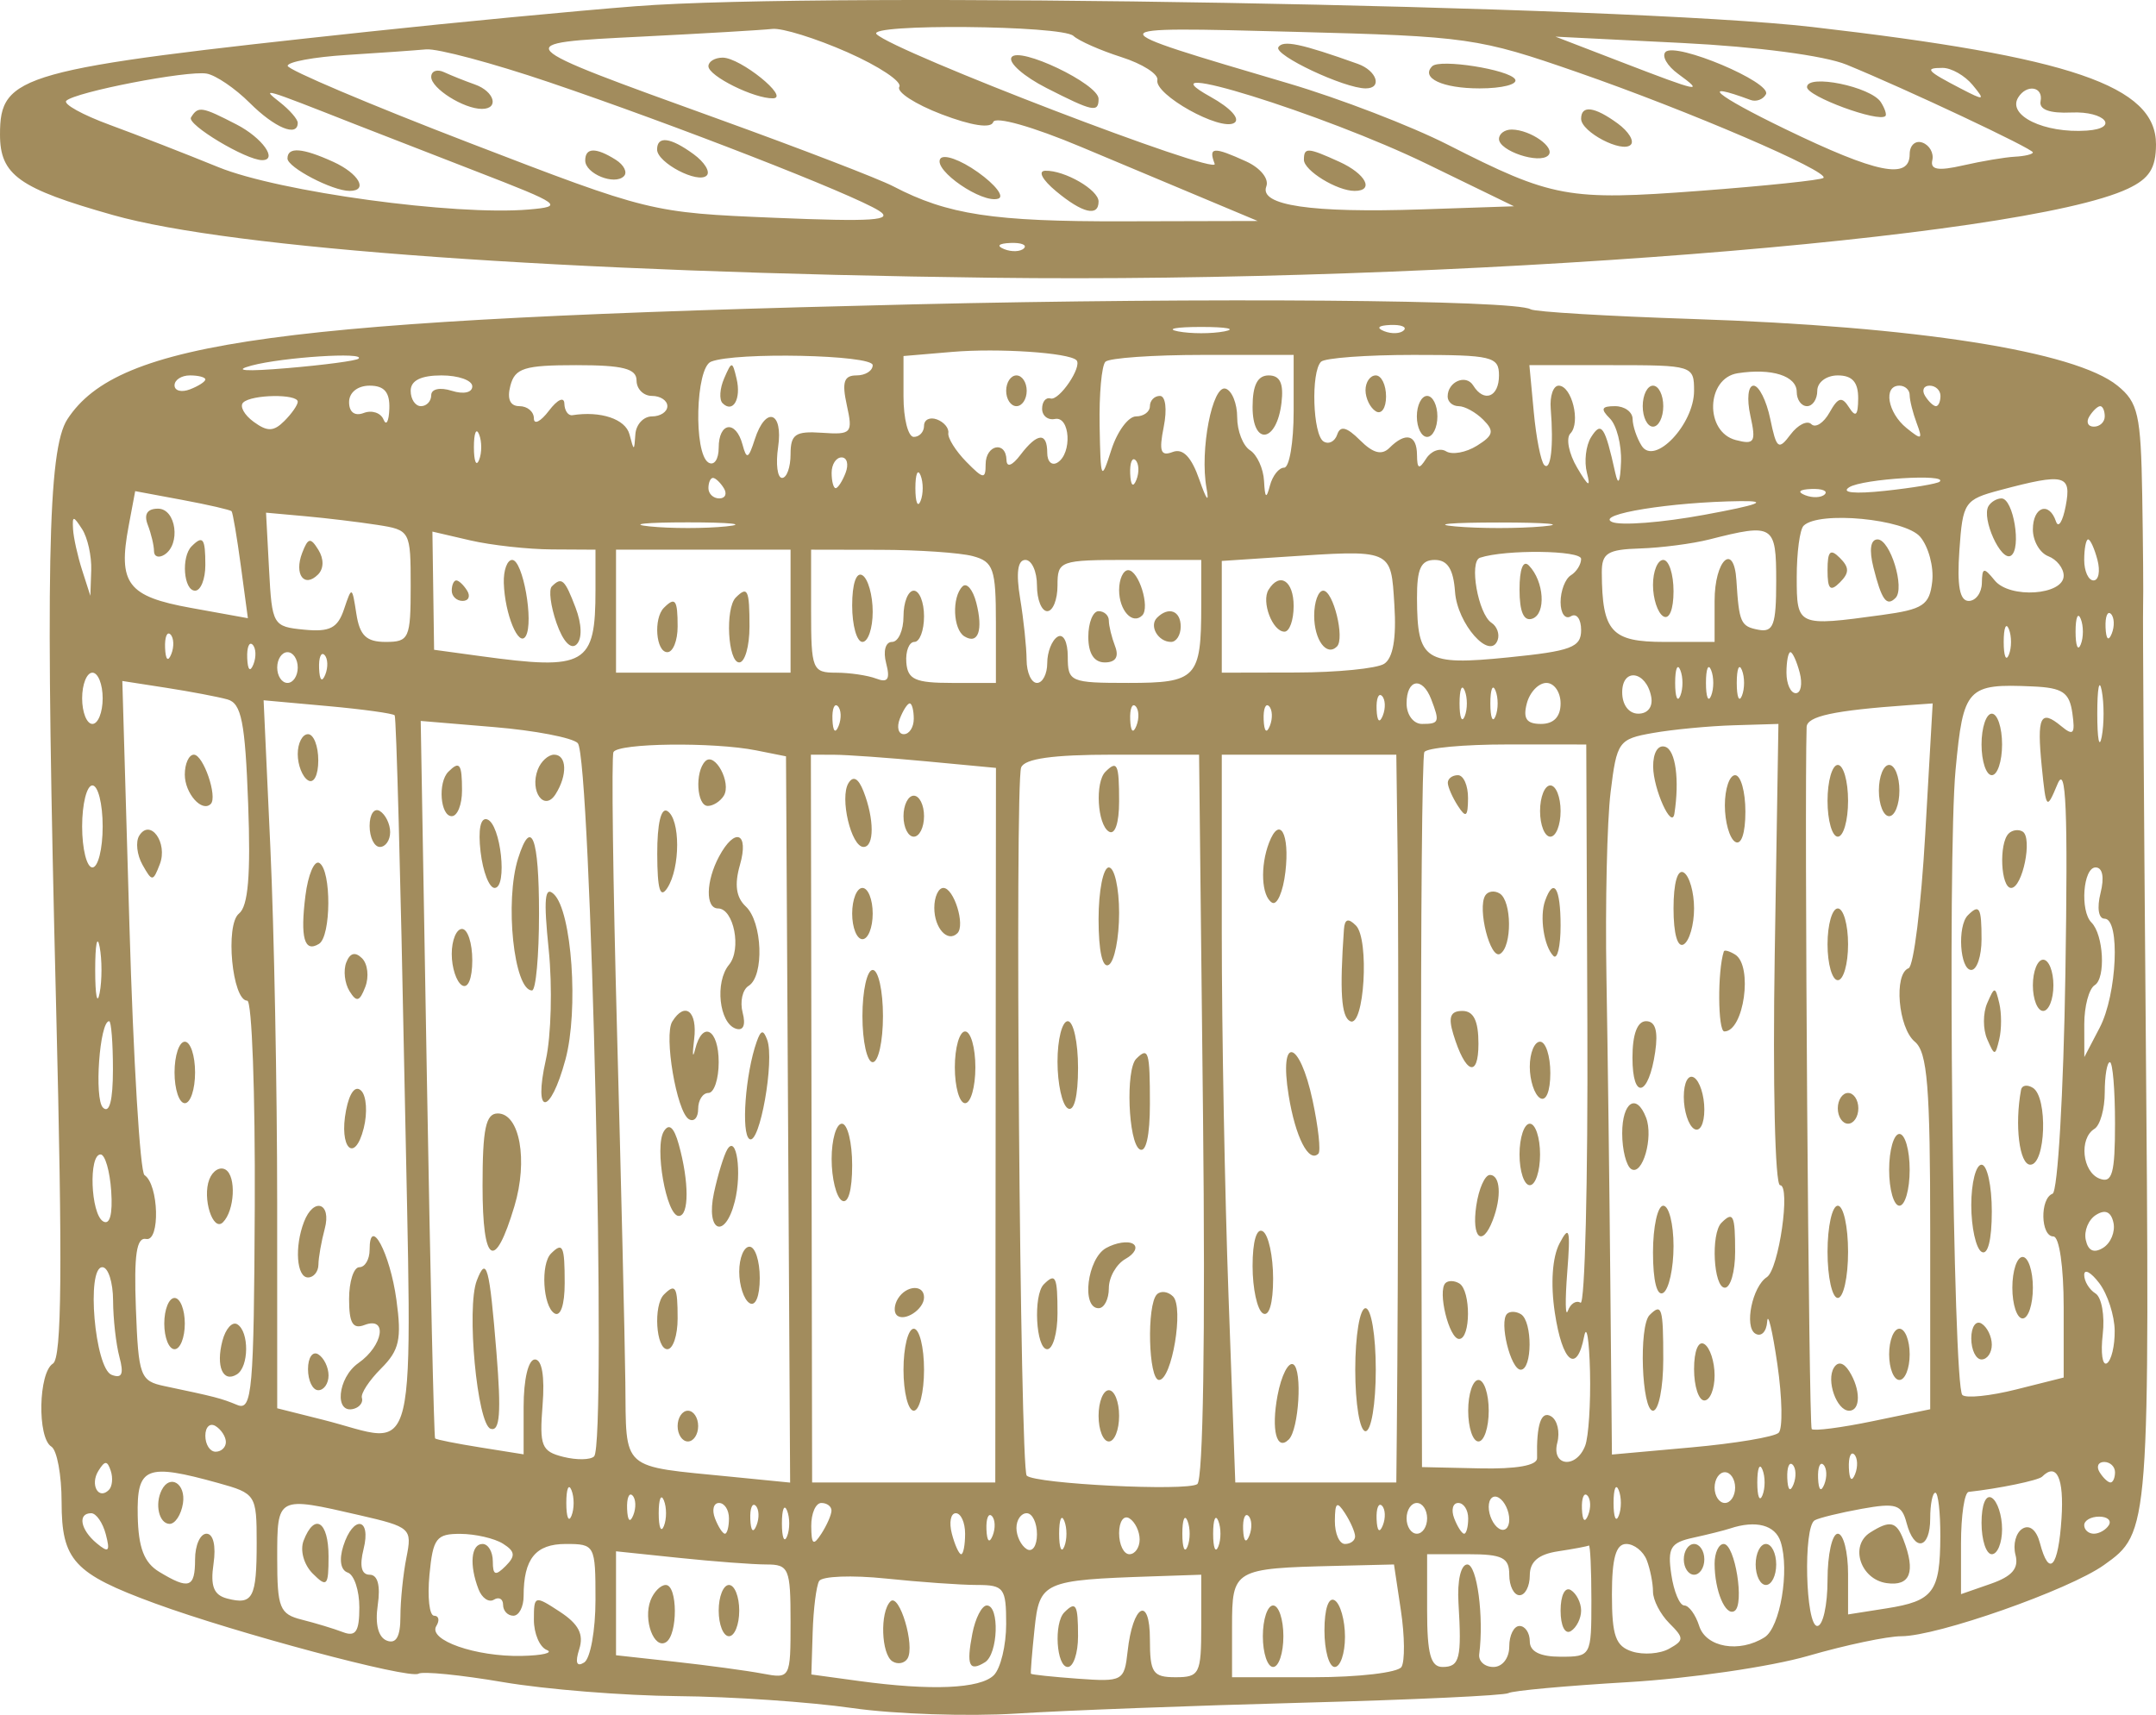 <?xml version="1.0" encoding="UTF-8"?> <svg xmlns="http://www.w3.org/2000/svg" width="269" height="214" viewBox="0 0 269 214" fill="none"> <path fill-rule="evenodd" clip-rule="evenodd" d="M79.29 0.777C71.819 1.361 56.832 2.79 45.984 3.953C2.416 8.621 0 9.296 0 16.787C0 21.84 2.358 23.519 14.108 26.84C28.934 31.031 70.303 33.984 123.617 34.658C180.734 35.381 252.207 29.786 265.477 23.554C268.167 22.29 268.992 20.995 269 18.023C269.019 10.72 258.398 7.092 226.097 3.366C202.66 0.663 103.167 -1.092 79.29 0.777ZM105.74 6.524C109.686 8.268 112.596 10.208 112.207 10.838C111.817 11.467 114.195 13.01 117.49 14.267C121.231 15.693 123.647 16.057 123.921 15.234C124.174 14.477 128.834 15.793 134.878 18.331C140.662 20.759 147.988 23.833 151.158 25.16L156.923 27.577L140.14 27.618C123.924 27.659 118.227 26.791 111.447 23.249C109.686 22.33 99.886 18.556 89.67 14.864C63.255 5.319 63.335 5.406 80.063 4.568C87.813 4.179 95.146 3.747 96.358 3.609C97.571 3.47 101.793 4.782 105.74 6.524ZM133.929 4.48C134.599 5.099 137.294 6.29 139.92 7.128C142.545 7.966 144.562 9.254 144.403 9.989C144.009 11.803 152.262 16.407 153.993 15.339C154.791 14.847 153.537 13.469 151.025 12.076C141.745 6.931 165.163 14.199 178.031 20.458L188.893 25.741L177.39 26.129C163.581 26.594 157.084 25.635 157.995 23.264C158.359 22.317 157.261 20.955 155.48 20.144C151.386 18.281 150.741 18.331 151.554 20.448C152.165 22.038 111.571 6.465 109.367 4.263C108.037 2.935 132.491 3.151 133.929 4.48ZM196.841 9.022C210.718 13.846 228.305 21.404 227.507 22.201C227.237 22.47 220.304 23.197 212.102 23.815C195.618 25.057 193.718 24.709 180.621 18.048C176.042 15.719 167.107 12.28 160.766 10.408C136.47 3.233 136.46 3.321 161.487 3.971C183.15 4.533 184.463 4.721 196.841 9.022ZM159.499 5.891C158.894 6.867 167.723 11.031 170.399 11.031C172.507 11.031 171.795 8.822 169.412 7.97C162.325 5.439 160.071 4.966 159.499 5.891ZM230.391 8.069C237.878 11.138 253.638 18.56 253.638 19.018C253.638 19.248 252.63 19.49 251.396 19.555C250.163 19.62 247.255 20.109 244.934 20.64C241.818 21.354 240.813 21.185 241.091 19.997C241.298 19.111 240.749 18.122 239.867 17.8C238.987 17.478 238.266 18.125 238.266 19.239C238.266 22.472 234.172 21.642 222.699 16.086C214.035 11.89 211.822 10.027 218.411 12.474C219.115 12.736 219.98 12.417 220.332 11.765C221.126 10.296 209.076 5.214 207.807 6.483C207.301 6.989 208.004 8.219 209.371 9.217C212.691 11.642 212.109 11.522 202.398 7.782L194.072 4.573L209.895 5.364C219.227 5.83 227.635 6.94 230.391 8.069ZM68.534 10.268C84.185 15.574 106.344 24.209 109.652 26.29C111.593 27.51 108.945 27.691 96.627 27.177C81.226 26.533 81.081 26.497 58.542 17.821C46.098 13.031 35.907 8.709 35.892 8.217C35.88 7.724 39.182 7.113 43.234 6.859C47.286 6.606 51.752 6.291 53.161 6.161C54.571 6.032 61.488 7.88 68.534 10.268ZM126.203 7.154C125.788 7.825 127.75 9.548 130.566 10.982C136.378 13.943 137.067 14.087 137.067 12.335C137.067 10.469 127.095 5.713 126.203 7.154ZM88.389 8.266C88.389 9.488 94.124 12.332 96.456 12.268C98.587 12.209 92.373 7.193 90.168 7.193C89.19 7.193 88.389 7.677 88.389 8.266ZM178.696 8.264C177.219 9.739 179.983 11.031 184.615 11.031C187.434 11.031 189.423 10.519 189.035 9.892C188.283 8.677 179.644 7.316 178.696 8.264ZM31.163 12.845C34.281 15.958 37.149 17.149 37.149 15.329C37.149 14.879 36.14 13.718 34.907 12.75C32.535 10.887 32.706 10.937 44.194 15.463C46.308 16.296 53.13 18.949 59.354 21.359C70.071 25.508 70.422 25.763 65.969 26.145C56.754 26.936 34.786 23.936 27.241 20.857C23.178 19.2 17.082 16.825 13.693 15.581C10.303 14.336 7.864 12.985 8.271 12.579C9.368 11.482 23.366 8.769 25.778 9.184C26.92 9.381 29.344 11.028 31.163 12.845ZM53.802 9.599C53.802 11.031 57.855 13.589 60.123 13.589C62.321 13.589 61.692 11.4 59.246 10.54C58.014 10.105 56.285 9.415 55.403 9.005C54.523 8.595 53.802 8.863 53.802 9.599ZM246.116 10.601C247.724 12.548 247.601 12.588 244.671 11.067C240.377 8.838 240.053 8.472 242.38 8.472C243.467 8.472 245.149 9.431 246.116 10.601ZM225.456 10.87C225.456 12.025 234.396 15.321 235.242 14.477C235.42 14.299 235.164 13.524 234.674 12.754C233.441 10.815 225.456 9.182 225.456 10.87ZM254.599 12.63C254.39 13.675 255.72 14.163 258.442 14.041C262.656 13.849 264.502 16.02 260.363 16.298C255.06 16.658 250.415 14.413 251.806 12.165C252.865 10.455 254.964 10.804 254.599 12.63ZM23.829 14.657C23.284 15.539 30.695 19.985 32.709 19.985C34.719 19.985 32.715 17.187 29.527 15.541C25.155 13.283 24.721 13.216 23.829 14.657ZM197.274 14.823C197.274 16.466 202.387 19.143 203.467 18.065C203.934 17.599 203.198 16.401 201.831 15.403C198.938 13.291 197.274 13.079 197.274 14.823ZM187.026 17.341C187.026 18.832 192.05 20.511 193.17 19.393C194.131 18.433 190.978 16.196 188.627 16.167C187.747 16.156 187.026 16.685 187.026 17.341ZM81.984 18.661C81.984 20.303 87.097 22.981 88.176 21.902C88.644 21.437 87.907 20.238 86.541 19.241C83.648 17.129 81.984 16.916 81.984 18.661ZM35.868 19.779C35.868 20.894 41.477 23.823 43.614 23.823C46.003 23.823 44.782 21.652 41.572 20.191C37.714 18.435 35.868 18.302 35.868 19.779ZM73.017 20.025C73.017 21.674 76.667 23.162 77.839 21.992C78.317 21.515 77.859 20.59 76.823 19.935C74.343 18.369 73.017 18.4 73.017 20.025ZM117.313 19.823C116.434 21.242 122.571 25.45 124.558 24.788C125.342 24.527 124.194 23.041 122.008 21.487C119.821 19.931 117.709 19.183 117.313 19.823ZM162.687 19.94C162.687 21.286 166.817 23.823 169.008 23.823C171.522 23.823 170.408 21.69 167.11 20.191C163.148 18.387 162.687 18.362 162.687 19.94ZM131.765 23.865C135.053 26.601 137.067 27.088 137.067 25.146C137.067 23.691 132.839 21.246 130.426 21.306C129.462 21.331 130.036 22.426 131.765 23.865ZM127.753 30.991C127.328 31.416 126.222 31.462 125.299 31.092C124.276 30.684 124.58 30.381 126.072 30.319C127.422 30.264 128.178 30.566 127.753 30.991ZM114.009 37.98C34.447 39.868 14.79 42.535 8.411 52.311C5.941 56.095 5.651 71.211 7.002 125.638C7.812 158.264 7.712 169.482 6.605 170.165C4.79 171.284 4.633 179.427 6.405 180.521C7.11 180.956 7.686 184.067 7.686 187.434C7.686 194.717 9.208 196.373 19.317 200.084C29.382 203.779 51.058 209.565 52.205 208.863C52.731 208.54 57.485 209.013 62.769 209.915C68.053 210.817 77.853 211.603 84.546 211.661C91.239 211.719 101.039 212.389 106.323 213.149C111.607 213.909 120.83 214.218 126.819 213.836C132.808 213.453 148.873 212.845 162.519 212.483C176.166 212.121 187.726 211.581 188.206 211.284C188.688 210.986 195.392 210.372 203.105 209.918C210.818 209.465 220.939 207.989 225.595 206.639C230.25 205.29 235.481 204.186 237.22 204.186C241.703 204.186 258.127 198.417 262.505 195.303C268.23 191.232 268.239 191.109 267.702 126.156C267.483 99.773 267.342 77.036 267.39 75.629C267.436 74.222 267.387 67.986 267.281 61.772C267.109 51.71 266.772 50.217 264.192 48.124C258.895 43.828 239.127 40.727 211.169 39.806C200.573 39.456 191.484 38.913 190.972 38.597C189.066 37.42 150.597 37.112 114.009 37.98ZM152.759 41.355C151.175 41.659 148.579 41.659 146.995 41.355C145.41 41.049 146.707 40.8 149.877 40.8C153.048 40.8 154.344 41.049 152.759 41.355ZM175.15 41.224C174.725 41.649 173.619 41.695 172.696 41.325C171.673 40.917 171.977 40.614 173.469 40.553C174.82 40.498 175.575 40.8 175.15 41.224ZM134.303 44.947C135.085 45.715 132.153 50.054 131.072 49.726C130.494 49.549 130.022 50.126 130.022 51.005C130.022 51.885 130.743 52.461 131.623 52.284C133.52 51.905 133.795 56.577 131.943 57.721C131.239 58.156 130.662 57.613 130.662 56.517C130.662 53.9 129.427 53.99 127.321 56.761C126.282 58.129 125.603 58.377 125.579 57.401C125.516 54.963 122.976 55.493 122.976 57.944C122.976 59.835 122.693 59.798 120.563 57.625C119.236 56.27 118.227 54.658 118.321 54.043C118.416 53.428 117.773 52.66 116.891 52.338C116.011 52.015 115.29 52.375 115.29 53.137C115.29 53.9 114.714 54.523 114.009 54.523C113.305 54.523 112.728 52.252 112.728 49.476V44.43L118.813 43.913C124.57 43.426 133.35 44.012 134.303 44.947ZM44.729 44.759C44.435 45.018 40.448 45.548 35.868 45.937C30.621 46.382 28.963 46.264 31.384 45.618C35.298 44.573 45.7 43.904 44.729 44.759ZM108.885 45.568C108.885 46.272 107.974 46.848 106.862 46.848C105.294 46.848 105.023 47.685 105.656 50.562C106.427 54.069 106.253 54.263 102.554 54.007C99.239 53.778 98.637 54.19 98.637 56.688C98.637 58.312 98.16 59.639 97.578 59.639C96.995 59.639 96.773 57.912 97.083 55.802C97.739 51.337 95.528 50.61 94.168 54.842C93.384 57.281 93.149 57.378 92.643 55.482C91.814 52.383 89.67 52.668 89.67 55.877C89.67 57.325 89.094 58.156 88.389 57.721C86.52 56.567 86.79 45.91 88.709 45.136C91.761 43.907 108.885 44.274 108.885 45.568ZM161.406 51.325C161.406 55.194 160.872 58.36 160.219 58.36C159.567 58.36 158.769 59.368 158.446 60.599C157.996 62.321 157.826 62.187 157.712 60.023C157.63 58.475 156.843 56.748 155.962 56.186C155.082 55.623 154.361 53.772 154.361 52.071C154.361 50.37 153.718 48.765 152.931 48.504C151.266 47.949 149.672 56.21 150.536 60.919C150.889 62.842 150.538 62.437 149.657 59.9C148.654 57.013 147.597 55.91 146.307 56.406C144.813 56.977 144.584 56.328 145.196 53.267C145.634 51.084 145.427 49.406 144.721 49.406C144.034 49.406 143.472 49.982 143.472 50.685C143.472 51.389 142.691 51.964 141.736 51.964C140.781 51.964 139.399 53.834 138.665 56.122C137.387 60.099 137.323 59.968 137.198 53.137C137.126 49.209 137.451 45.611 137.922 45.142C138.39 44.673 143.867 44.289 150.091 44.289H161.406V51.325ZM187.026 46.848C187.026 49.557 185.161 50.287 183.811 48.106C182.906 46.644 180.621 47.63 180.621 49.481C180.621 50.144 181.239 50.685 181.993 50.685C182.749 50.685 184.13 51.447 185.062 52.379C186.471 53.786 186.338 54.337 184.278 55.62C182.914 56.472 181.181 56.787 180.426 56.321C179.671 55.855 178.551 56.267 177.936 57.237C177.051 58.631 176.813 58.532 176.797 56.761C176.776 54.227 175.381 53.871 173.366 55.884C172.401 56.847 171.324 56.568 169.689 54.936C168.033 53.282 167.226 53.08 166.844 54.222C166.551 55.099 165.785 55.492 165.14 55.094C163.793 54.264 163.543 46.419 164.823 45.142C165.291 44.673 170.479 44.289 176.352 44.289C186.172 44.289 187.026 44.494 187.026 46.848ZM79.422 47.487C79.422 48.542 80.287 49.406 81.344 49.406C82.4 49.406 83.265 49.982 83.265 50.685C83.265 51.389 82.4 51.964 81.344 51.964C80.287 51.964 79.356 52.972 79.273 54.203C79.133 56.335 79.097 56.335 78.54 54.203C78.039 52.293 74.949 51.256 71.416 51.813C70.887 51.897 70.437 51.244 70.414 50.365C70.391 49.465 69.552 49.851 68.493 51.249C67.459 52.615 66.612 53.047 66.612 52.209C66.612 51.371 65.801 50.685 64.811 50.685C63.64 50.685 63.243 49.79 63.679 48.127C64.254 45.934 65.426 45.568 71.886 45.568C77.731 45.568 79.422 45.999 79.422 47.487ZM90.35 47.222C89.802 48.484 89.714 49.875 90.152 50.314C91.453 51.612 92.502 49.788 91.903 47.267C91.373 45.032 91.303 45.031 90.35 47.222ZM211.365 48.766C211.365 52.965 206.427 58.153 204.828 55.633C204.218 54.671 203.71 53.164 203.698 52.284C203.688 51.405 202.699 50.685 201.501 50.685C199.808 50.685 199.666 51.027 200.861 52.22C201.706 53.064 202.332 55.511 202.25 57.657C202.152 60.214 201.905 60.677 201.533 59C200.241 53.164 199.799 52.514 198.515 54.558C197.865 55.595 197.632 57.593 197.998 59C198.492 60.907 198.181 60.743 196.776 58.36C195.738 56.601 195.359 54.682 195.933 54.095C197.247 52.752 196.114 48.127 194.471 48.127C193.799 48.127 193.353 49.423 193.481 51.005C193.858 55.647 193.49 58.845 192.673 58.029C192.255 57.612 191.667 54.638 191.366 51.419L190.819 45.568H201.092C211.196 45.568 211.365 45.621 211.365 48.766ZM224.175 48.916C224.175 49.888 224.752 50.685 225.456 50.685C226.161 50.685 226.737 49.822 226.737 48.766C226.737 47.701 227.876 46.848 229.299 46.848C231.108 46.848 231.855 47.694 231.842 49.726C231.827 51.849 231.531 52.145 230.711 50.851C229.813 49.437 229.341 49.558 228.264 51.481C227.53 52.791 226.51 53.444 225.999 52.933C225.488 52.422 224.319 53.003 223.401 54.223C221.898 56.224 221.65 56.035 220.873 52.284C220.4 49.997 219.461 48.127 218.79 48.127C218.105 48.127 217.928 49.772 218.389 51.866C219.118 55.181 218.913 55.526 216.569 54.914C212.665 53.895 212.859 47.192 216.809 46.576C221.056 45.914 224.175 46.905 224.175 48.916ZM25.62 47.35C25.62 47.627 24.755 48.184 23.698 48.59C22.642 48.994 21.777 48.768 21.777 48.087C21.777 47.405 22.642 46.848 23.698 46.848C24.755 46.848 25.62 47.074 25.62 47.35ZM58.926 48.212C58.926 48.997 57.833 49.232 56.364 48.766C54.895 48.301 53.802 48.536 53.802 49.32C53.802 50.071 53.226 50.685 52.521 50.685C51.816 50.685 51.24 49.822 51.24 48.766C51.24 47.487 52.521 46.848 55.083 46.848C57.197 46.848 58.926 47.462 58.926 48.212ZM125.538 48.766C125.538 49.822 126.115 50.685 126.819 50.685C127.524 50.685 128.1 49.822 128.1 48.766C128.1 47.711 127.524 46.848 126.819 46.848C126.115 46.848 125.538 47.711 125.538 48.766ZM156.282 50.791C156.282 55.685 159.3 55.247 159.889 50.267C160.178 47.844 159.711 46.848 158.288 46.848C156.901 46.848 156.282 48.064 156.282 50.791ZM170.373 48.691C170.373 49.705 170.95 50.89 171.654 51.325C172.359 51.76 172.935 50.929 172.935 49.481C172.935 48.033 172.359 46.848 171.654 46.848C170.95 46.848 170.373 47.676 170.373 48.691ZM48.577 51.005C48.522 52.587 48.196 53.196 47.853 52.356C47.511 51.517 46.404 51.146 45.392 51.533C44.265 51.966 43.554 51.442 43.554 50.182C43.554 48.98 44.617 48.127 46.116 48.127C47.949 48.127 48.65 48.945 48.577 51.005ZM204.96 50.685C204.96 52.092 205.537 53.243 206.241 53.243C206.946 53.243 207.522 52.092 207.522 50.685C207.522 49.278 206.946 48.127 206.241 48.127C205.537 48.127 204.96 49.278 204.96 50.685ZM238.266 49.301C238.266 49.947 238.662 51.531 239.146 52.819C239.921 54.882 239.768 54.952 237.865 53.407C235.503 51.487 234.942 48.127 236.985 48.127C237.69 48.127 238.266 48.655 238.266 49.301ZM242.109 49.406C242.109 50.109 241.856 50.685 241.544 50.685C241.233 50.685 240.623 50.109 240.188 49.406C239.752 48.702 240.007 48.127 240.753 48.127C241.498 48.127 242.109 48.702 242.109 49.406ZM37.149 50.136C37.149 50.539 36.396 51.62 35.475 52.539C34.145 53.868 33.361 53.889 31.652 52.641C30.47 51.778 29.878 50.697 30.337 50.239C31.364 49.214 37.149 49.127 37.149 50.136ZM176.778 51.964C176.778 53.371 177.355 54.523 178.059 54.523C178.764 54.523 179.34 53.371 179.34 51.964C179.34 50.557 178.764 49.406 178.059 49.406C177.355 49.406 176.778 50.557 176.778 51.964ZM262.605 51.964C262.605 52.668 261.994 53.243 261.249 53.243C260.503 53.243 260.248 52.668 260.684 51.964C261.119 51.261 261.729 50.685 262.04 50.685C262.352 50.685 262.605 51.261 262.605 51.964ZM59.774 57.401C59.419 58.281 59.128 57.561 59.128 55.802C59.128 54.043 59.419 53.324 59.774 54.203C60.13 55.083 60.13 56.522 59.774 57.401ZM105.506 59C105.1 60.055 104.541 60.919 104.265 60.919C103.988 60.919 103.761 60.055 103.761 59C103.761 57.944 104.32 57.081 105.002 57.081C105.684 57.081 105.911 57.944 105.506 59ZM141.785 59.88C141.376 60.899 141.073 60.596 141.011 59.106C140.956 57.758 141.259 57.003 141.684 57.428C142.109 57.852 142.155 58.956 141.785 59.88ZM114.857 62.517C114.502 63.398 114.211 62.677 114.211 60.919C114.211 59.16 114.502 58.441 114.857 59.319C115.213 60.2 115.213 61.639 114.857 62.517ZM90.311 60.919C90.746 61.622 90.491 62.198 89.746 62.198C89 62.198 88.389 61.622 88.389 60.919C88.389 60.215 88.643 59.639 88.954 59.639C89.265 59.639 89.875 60.215 90.311 60.919ZM242.003 60.109C241.71 60.367 238.653 60.88 235.211 61.25C231.386 61.662 229.643 61.486 230.728 60.801C232.389 59.749 243.162 59.089 242.003 60.109ZM257.732 63.157C257.361 65.092 256.816 65.956 256.522 65.076C255.667 62.524 253.638 63.227 253.638 66.075C253.638 67.505 254.503 69.005 255.56 69.41C256.617 69.815 257.481 70.91 257.481 71.844C257.481 74.277 250.751 74.737 248.875 72.431C247.51 70.753 247.31 70.794 247.274 72.751C247.251 73.983 246.513 74.989 245.632 74.991C244.509 74.991 244.161 73.112 244.468 68.693C244.888 62.648 245.091 62.347 249.592 61.15C257.618 59.015 258.486 59.229 257.732 63.157ZM28.893 63.798C29.047 63.973 29.568 67.048 30.051 70.631L30.928 77.146L23.81 75.857C15.911 74.428 14.7 72.831 16.052 65.637L16.868 61.289L22.74 62.384C25.97 62.987 28.738 63.623 28.893 63.798ZM227.671 61.691C227.246 62.116 226.14 62.162 225.217 61.792C224.194 61.384 224.498 61.081 225.99 61.02C227.341 60.965 228.096 61.266 227.671 61.691ZM212.646 64.244C207.362 65.218 202.174 65.618 201.117 65.132C199.033 64.174 208.485 62.643 217.13 62.537C220.766 62.493 219.465 62.988 212.646 64.244ZM248.099 63.157C247.201 64.68 249.653 70.111 250.893 69.346C252.248 68.509 251.213 62.198 249.721 62.198C249.141 62.198 248.41 62.629 248.099 63.157ZM18.437 65.501C18.865 66.613 19.215 68.086 19.215 68.774C19.215 69.461 19.791 69.668 20.496 69.233C22.584 67.945 21.981 63.477 19.718 63.477C18.367 63.477 17.928 64.173 18.437 65.501ZM47.077 65.502C51.185 66.143 51.24 66.242 51.24 73.128C51.24 79.667 51.044 80.106 48.122 80.106C45.707 80.106 44.882 79.313 44.461 76.588C43.927 73.141 43.896 73.129 42.926 76.018C42.132 78.387 41.155 78.888 37.942 78.576C34.048 78.198 33.938 78.008 33.57 71.083L33.193 63.977L38.053 64.416C40.727 64.656 44.786 65.146 47.077 65.502ZM11.382 71.152L11.274 74.35L10.248 71.152C9.684 69.393 9.173 67.091 9.114 66.035C9.018 64.33 9.144 64.33 10.248 66.035C10.931 67.091 11.441 69.393 11.382 71.152ZM90.631 65.687C87.989 65.963 83.666 65.963 81.023 65.687C78.382 65.412 80.543 65.186 85.827 65.186C91.111 65.186 93.273 65.412 90.631 65.687ZM192.47 65.692C189.475 65.962 184.577 65.962 181.582 65.692C178.587 65.424 181.037 65.202 187.026 65.202C193.015 65.202 195.465 65.424 192.47 65.692ZM239.583 66.995C240.619 68.226 241.293 70.743 241.079 72.586C240.739 75.519 239.953 76.041 234.815 76.743C224.232 78.192 224.175 78.168 224.175 72.005C224.175 68.956 224.559 66.077 225.03 65.609C226.914 63.726 237.695 64.754 239.583 66.995ZM68.854 68.563L74.298 68.594V73.605C74.298 83.006 73.123 83.683 59.925 81.875L54.161 81.087L54.056 73.713L53.951 66.338L58.68 67.436C61.282 68.038 65.86 68.546 68.854 68.563ZM221.613 72.524C221.613 78.017 221.269 78.948 219.371 78.584C217.182 78.162 216.98 77.704 216.649 72.431C216.347 67.6 213.927 69.873 213.927 74.989V80.106H207.672C201.038 80.106 199.899 78.847 199.854 71.472C199.839 69.022 200.551 68.57 204.64 68.443C207.283 68.359 211.173 67.852 213.287 67.314C221.298 65.279 221.613 65.475 221.613 72.524ZM23.912 68.168C22.583 69.494 22.908 73.71 24.339 73.71C25.044 73.71 25.62 72.271 25.62 70.512C25.62 67.163 25.324 66.757 23.912 68.168ZM37.7 69.004C36.675 71.674 37.956 73.416 39.679 71.695C40.407 70.969 40.426 69.749 39.726 68.619C38.744 67.03 38.436 67.089 37.7 69.004ZM233.748 70.829C234.767 74.881 235.385 75.734 236.498 74.622C237.712 73.411 235.844 67.314 234.261 67.314C233.378 67.314 233.19 68.606 233.748 70.829ZM261.696 69.873C262.063 71.28 261.843 72.431 261.204 72.431C260.566 72.431 260.043 71.28 260.043 69.873C260.043 68.466 260.265 67.314 260.534 67.314C260.804 67.314 261.327 68.466 261.696 69.873ZM98.637 76.269V83.944H87.749H76.86V76.269V68.594H87.749H98.637V76.269ZM121.375 69.399C123.95 70.089 124.257 70.974 124.257 77.697V85.223H118.765C114.191 85.223 113.241 84.796 113.08 82.664C112.974 81.257 113.428 80.106 114.089 80.106C114.75 80.106 115.29 78.667 115.29 76.908C115.29 75.149 114.714 73.71 114.009 73.71C113.305 73.71 112.728 75.149 112.728 76.908C112.728 78.667 112.085 80.106 111.297 80.106C110.48 80.106 110.166 81.245 110.563 82.766C111.087 84.762 110.778 85.241 109.327 84.684C108.264 84.278 106 83.944 104.297 83.944C101.364 83.944 101.199 83.533 101.199 76.269V68.594L109.846 68.611C114.602 68.62 119.79 68.976 121.375 69.399ZM173.974 75.505C174.238 79.657 173.805 82.137 172.693 82.841C171.769 83.425 166.835 83.913 161.726 83.924L152.439 83.944V76.972V70.001L159.805 69.513C173.861 68.583 173.526 68.44 173.974 75.505ZM197.274 69.746C197.274 70.436 196.698 71.356 195.993 71.791C195.289 72.226 194.712 73.733 194.712 75.14C194.712 76.547 195.289 77.343 195.993 76.908C196.698 76.473 197.274 77.245 197.274 78.621C197.274 80.788 196.042 81.25 188.152 82.04C177.776 83.081 176.829 82.466 176.797 74.67C176.782 70.946 177.279 69.873 179.02 69.875C180.615 69.876 181.342 71.028 181.542 73.862C181.824 77.862 185.927 82.494 186.862 79.868C187.124 79.133 186.778 78.166 186.092 77.719C184.423 76.633 183.264 70.058 184.66 69.598C187.831 68.551 197.274 68.663 197.274 69.746ZM228.018 71.152C228.018 73.54 228.36 73.88 229.555 72.687C230.751 71.493 230.751 70.81 229.555 69.617C228.36 68.423 228.018 68.764 228.018 71.152ZM62.859 72.751C62.98 76.643 64.721 80.858 65.597 79.382C66.627 77.647 65.243 69.873 63.905 69.873C63.28 69.873 62.81 71.168 62.859 72.751ZM129.381 73.071C129.381 74.829 129.958 76.269 130.662 76.269C131.367 76.269 131.943 74.829 131.943 73.071C131.943 69.963 132.199 69.873 140.91 69.873H149.877V75.524C149.877 84.619 149.311 85.223 140.773 85.223C133.529 85.223 133.224 85.091 133.224 81.949C133.224 80.093 132.669 79.017 131.943 79.466C131.239 79.901 130.662 81.374 130.662 82.74C130.662 84.106 130.086 85.223 129.381 85.223C128.677 85.223 128.094 83.927 128.086 82.345C128.078 80.762 127.715 77.308 127.278 74.67C126.751 71.487 126.972 69.873 127.932 69.873C128.729 69.873 129.381 71.312 129.381 73.071ZM189.588 73.561C189.588 76.366 190.12 77.576 191.189 77.202C192.923 76.596 192.661 72.542 190.762 70.576C190.042 69.831 189.588 70.986 189.588 73.561ZM206.241 72.995C206.241 74.713 206.818 76.473 207.522 76.908C208.269 77.37 208.803 76.069 208.803 73.786C208.803 71.634 208.227 69.873 207.522 69.873C206.818 69.873 206.241 71.277 206.241 72.995ZM106.323 75.553C106.323 78.057 106.9 80.106 107.604 80.106C108.309 80.106 108.885 78.414 108.885 76.344C108.885 74.274 108.309 72.226 107.604 71.791C106.842 71.321 106.323 72.844 106.323 75.553ZM139.629 73.635C139.629 76.18 141.3 78.012 142.514 76.799C143.518 75.797 142.077 71.152 140.76 71.152C140.139 71.152 139.629 72.269 139.629 73.635ZM56.364 73.71C56.364 74.414 56.975 74.989 57.721 74.989C58.466 74.989 58.721 74.414 58.285 73.71C57.85 73.007 57.24 72.431 56.929 72.431C56.618 72.431 56.364 73.007 56.364 73.71ZM68.851 73.179C68.44 73.591 68.703 75.65 69.438 77.754C70.244 80.06 71.238 81.115 71.942 80.412C72.648 79.707 72.597 77.892 71.816 75.838C70.46 72.278 70.089 71.945 68.851 73.179ZM120.087 73.183C118.745 74.524 118.899 78.531 120.326 79.412C122.046 80.473 122.69 78.647 121.808 75.208C121.386 73.571 120.613 72.659 120.087 73.183ZM158.275 73.595C157.349 75.091 158.769 78.827 160.262 78.827C160.891 78.827 161.406 77.388 161.406 75.629C161.406 72.468 159.67 71.34 158.275 73.595ZM91.805 74.563C90.455 75.91 90.811 82.664 92.232 82.664C92.937 82.664 93.513 80.65 93.513 78.187C93.513 73.586 93.28 73.091 91.805 74.563ZM163.968 76.833C163.968 79.864 165.521 81.967 166.808 80.68C167.816 79.675 166.353 73.71 165.099 73.71C164.478 73.71 163.968 75.115 163.968 76.833ZM82.838 75.843C81.509 77.169 81.834 81.385 83.265 81.385C83.97 81.385 84.546 79.946 84.546 78.187C84.546 74.838 84.25 74.432 82.838 75.843ZM135.786 79.466C135.786 81.552 136.503 82.664 137.845 82.664C139.196 82.664 139.636 81.969 139.126 80.641C138.698 79.528 138.348 78.089 138.348 77.443C138.348 76.797 137.772 76.269 137.067 76.269C136.363 76.269 135.786 77.708 135.786 79.466ZM144.361 77.086C143.338 78.108 144.494 80.106 146.11 80.106C146.773 80.106 147.315 79.243 147.315 78.187C147.315 76.21 145.804 75.646 144.361 77.086ZM259.61 80.426C259.255 81.306 258.965 80.586 258.965 78.827C258.965 77.068 259.255 76.349 259.61 77.228C259.966 78.108 259.966 79.547 259.61 80.426ZM263.48 79.067C263.072 80.087 262.768 79.784 262.706 78.293C262.651 76.945 262.954 76.191 263.379 76.615C263.804 77.04 263.85 78.144 263.48 79.067ZM250.643 81.705C250.288 82.585 249.998 81.865 249.998 80.106C249.998 78.347 250.288 77.628 250.643 78.507C250.999 79.387 250.999 80.826 250.643 81.705ZM21.371 81.626C20.962 82.645 20.659 82.342 20.597 80.852C20.542 79.504 20.844 78.749 21.27 79.174C21.695 79.598 21.741 80.702 21.371 81.626ZM31.619 82.905C31.21 83.924 30.907 83.621 30.845 82.131C30.79 80.783 31.093 80.028 31.518 80.453C31.943 80.877 31.989 81.981 31.619 82.905ZM37.149 83.304C37.149 84.359 36.573 85.223 35.868 85.223C35.163 85.223 34.587 84.359 34.587 83.304C34.587 82.249 35.163 81.385 35.868 81.385C36.573 81.385 37.149 82.249 37.149 83.304ZM40.586 84.184C40.177 85.204 39.874 84.9 39.812 83.41C39.757 82.062 40.059 81.307 40.485 81.732C40.91 82.157 40.956 83.26 40.586 84.184ZM224.547 83.944C224.914 85.351 224.694 86.502 224.055 86.502C223.417 86.502 222.894 85.351 222.894 83.944C222.894 82.537 223.116 81.385 223.385 81.385C223.655 81.385 224.178 82.537 224.547 83.944ZM209.651 86.822C209.296 87.702 209.006 86.982 209.006 85.223C209.006 83.464 209.296 82.745 209.651 83.624C210.007 84.504 210.007 85.943 209.651 86.822ZM213.494 86.822C213.139 87.702 212.849 86.982 212.849 85.223C212.849 83.464 213.139 82.745 213.494 83.624C213.85 84.504 213.85 85.943 213.494 86.822ZM217.337 86.822C216.982 87.702 216.692 86.982 216.692 85.223C216.692 83.464 216.982 82.745 217.337 83.624C217.693 84.504 217.693 85.943 217.337 86.822ZM12.81 87.141C12.81 88.9 12.234 90.34 11.529 90.34C10.825 90.34 10.248 88.9 10.248 87.141C10.248 85.383 10.825 83.944 11.529 83.944C12.234 83.944 12.81 85.383 12.81 87.141ZM206.014 86.928C206.26 88.191 205.607 89.06 204.413 89.06C203.226 89.06 202.398 87.967 202.398 86.396C202.398 83.278 205.392 83.719 206.014 86.928ZM262.229 91.938C261.922 93.521 261.673 92.226 261.673 89.06C261.673 85.894 261.922 84.6 262.229 86.182C262.533 87.764 262.533 90.356 262.229 91.938ZM28.381 87.282C30.123 87.771 30.583 90.084 30.962 100.3C31.292 109.197 30.967 113.088 29.818 114.004C28.069 115.397 28.971 124.877 30.852 124.877C31.432 124.877 31.852 136.42 31.787 150.53C31.68 173.589 31.46 176.095 29.605 175.328C27.575 174.489 26.888 174.311 20.496 172.966C17.489 172.334 17.273 171.743 16.955 163.289C16.704 156.579 17.031 154.37 18.236 154.612C20.003 154.967 19.816 147.818 18.027 146.64C17.48 146.279 16.635 132.258 16.148 115.482L15.263 84.98L20.761 85.834C23.786 86.304 27.215 86.956 28.381 87.282ZM178.563 87.246C179.662 90.105 179.575 90.34 177.419 90.34C176.352 90.34 175.497 89.202 175.497 87.781C175.497 84.732 177.465 84.388 178.563 87.246ZM182.75 89.38C182.395 90.26 182.105 89.54 182.105 87.781C182.105 86.022 182.395 85.303 182.75 86.182C183.106 87.062 183.106 88.501 182.75 89.38ZM186.593 89.38C186.238 90.26 185.948 89.54 185.948 87.781C185.948 86.022 186.238 85.303 186.593 86.182C186.949 87.062 186.949 88.501 186.593 89.38ZM194.712 87.781C194.712 89.445 193.858 90.34 192.271 90.34C190.459 90.34 190.001 89.678 190.498 87.781C190.867 86.374 191.966 85.223 192.941 85.223C193.914 85.223 194.712 86.374 194.712 87.781ZM258.565 88.999C258.933 91.602 258.696 91.876 257.166 90.609C254.572 88.459 254.119 89.418 254.751 95.709C255.288 101.045 255.348 101.11 256.714 97.844C257.782 95.29 258.019 100.998 257.695 121.509C257.462 136.377 256.741 148.734 256.094 148.968C254.499 149.547 254.594 154.298 256.2 154.298C256.93 154.298 257.481 158.084 257.481 163.1V171.903L251.56 173.391C248.304 174.21 245.278 174.518 244.835 174.077C243.664 172.906 242.955 107.13 243.994 96.052C244.957 85.792 245.418 85.293 253.638 85.662C257.354 85.828 258.197 86.4 258.565 88.999ZM172.529 89.301C172.12 90.32 171.817 90.017 171.755 88.527C171.7 87.179 172.003 86.424 172.428 86.849C172.853 87.273 172.899 88.377 172.529 89.301ZM49.243 89.267C49.443 89.505 49.987 109.702 50.453 134.151C51.418 184.694 52.471 180.237 40.279 177.171L34.587 175.741L34.582 149.989C34.579 135.826 34.198 115.946 33.734 105.812L32.89 87.388L40.884 88.112C45.282 88.51 49.043 89.031 49.243 89.267ZM104.636 90.58C104.227 91.6 103.924 91.296 103.862 89.806C103.807 88.458 104.11 87.703 104.535 88.128C104.96 88.552 105.006 89.656 104.636 90.58ZM114.009 89.7C114.009 90.755 113.451 91.619 112.768 91.619C112.086 91.619 111.86 90.755 112.264 89.7C112.67 88.645 113.229 87.781 113.506 87.781C113.782 87.781 114.009 88.645 114.009 89.7ZM141.785 90.58C141.376 91.6 141.073 91.296 141.011 89.806C140.956 88.458 141.259 87.703 141.684 88.128C142.109 88.552 142.155 89.656 141.785 90.58ZM158.438 90.58C158.029 91.6 157.726 91.296 157.664 89.806C157.609 88.458 157.912 87.703 158.337 88.128C158.762 88.552 158.808 89.656 158.438 90.58ZM240.208 104.091C239.697 113.061 238.763 120.592 238.132 120.826C236.259 121.523 236.829 128.272 238.907 129.994C240.48 131.297 240.828 135.607 240.828 153.725V175.862L233.682 177.344C229.75 178.16 226.313 178.605 226.043 178.335C225.677 177.969 225.112 100.088 225.408 90.736C225.451 89.374 228.768 88.657 238.1 87.996L241.137 87.781L240.208 104.091ZM247.233 92.898C247.233 95.008 247.81 96.735 248.514 96.735C249.219 96.735 249.795 95.008 249.795 92.898C249.795 90.787 249.219 89.06 248.514 89.06C247.81 89.06 247.233 90.787 247.233 92.898ZM72.082 92.731C73.732 94.379 75.705 180.131 74.129 181.739C73.683 182.193 71.953 182.221 70.281 181.803C67.56 181.121 67.291 180.45 67.697 175.344C67.981 171.778 67.624 169.648 66.741 169.648C65.918 169.648 65.331 172.113 65.331 175.568V181.488L59.935 180.626C56.967 180.153 54.426 179.647 54.286 179.503C54.148 179.36 53.688 159.155 53.263 134.604L52.492 89.966L61.671 90.735C66.721 91.157 71.406 92.056 72.082 92.731ZM221.43 119.121C221.173 135.18 221.466 147.902 222.095 147.902C223.45 147.902 221.939 158.409 220.445 159.376C218.634 160.548 217.605 165.557 218.999 166.418C219.733 166.871 220.403 166.2 220.488 164.927C220.574 163.654 221.146 166.043 221.757 170.237C222.369 174.43 222.442 178.28 221.921 178.794C221.399 179.309 216.505 180.131 211.045 180.621L201.117 181.514L200.917 159.911C200.807 148.03 200.589 130.916 200.432 121.88C200.274 112.845 200.507 102.484 200.952 98.855C201.724 92.526 201.94 92.226 206.241 91.468C208.707 91.033 213.237 90.6 216.309 90.508L221.891 90.34L221.43 119.121ZM37.149 94.102C37.149 95.468 37.725 96.94 38.43 97.375C39.156 97.824 39.711 96.748 39.711 94.892C39.711 93.092 39.135 91.619 38.43 91.619C37.725 91.619 37.149 92.735 37.149 94.102ZM94.35 93.641L98.068 94.383L98.326 139.699L98.583 185.014L91.244 184.286C77.284 182.9 78.156 183.678 78.022 172.502C77.957 167.063 77.49 147.359 76.986 128.715C76.481 110.071 76.28 94.384 76.54 93.857C77.097 92.723 89.028 92.578 94.35 93.641ZM198.053 128.042C198.13 147.368 197.747 162.904 197.202 162.568C196.658 162.232 195.948 162.681 195.627 163.564C195.305 164.448 195.267 162.293 195.541 158.775C195.96 153.381 195.81 152.817 194.576 155.173C193.675 156.896 193.45 160.205 193.992 163.807C194.927 170.04 196.737 171.506 197.651 166.77C197.957 165.186 198.285 167.155 198.381 171.142C198.477 175.131 198.205 179.303 197.778 180.416C196.657 183.332 193.53 182.98 194.304 180.026C194.651 178.698 194.309 177.225 193.543 176.753C192.286 175.978 191.684 177.757 191.78 181.96C191.8 182.877 189.204 183.342 184.615 183.239L177.419 183.08L177.316 138.948C177.259 114.676 177.437 94.384 177.712 93.857C177.986 93.33 182.644 92.899 188.062 92.902L197.915 92.906L198.053 128.042ZM206.26 95.67C206.28 98.48 208.593 103.598 208.912 101.532C209.562 97.311 209.061 93.623 207.778 93.196C206.873 92.895 206.249 93.911 206.26 95.67ZM23.058 96.66C23.058 99.001 25.196 101.422 26.295 100.325C27.175 99.447 25.37 94.177 24.189 94.177C23.568 94.177 23.058 95.294 23.058 96.66ZM67.099 96.034C66.053 98.755 67.907 101.329 69.315 99.111C70.825 96.73 70.732 94.177 69.134 94.177C68.407 94.177 67.491 95.012 67.099 96.034ZM87.998 94.994C86.679 96.312 86.92 100.573 88.314 100.573C88.977 100.573 89.873 100.002 90.304 99.304C91.294 97.705 89.201 93.793 87.998 94.994ZM115.614 95.011L124.264 95.827L124.223 140.413L124.18 184.998H112.754H101.327L101.25 139.588L101.172 94.177L104.069 94.186C105.661 94.191 110.857 94.562 115.614 95.011ZM150.099 139.268C150.396 166.594 150.114 184.691 149.384 185.203C148.072 186.121 129.144 185.179 128.1 184.144C127.27 183.32 126.599 97.882 127.407 95.776C127.83 94.672 131.359 94.177 138.813 94.177H149.607L150.099 139.268ZM174.378 106.649C174.52 117.655 174.463 159.66 174.281 178.283L174.216 184.998H164.171H154.125L153.282 161.768C152.818 148.992 152.439 128.557 152.439 116.358V94.177H163.328H174.216L174.378 106.649ZM55.938 96.309C54.608 97.636 54.933 101.852 56.364 101.852C57.069 101.852 57.645 100.413 57.645 98.654C57.645 95.305 57.349 94.898 55.938 96.309ZM137.922 96.309C136.609 97.621 136.91 102.883 138.348 103.771C139.11 104.242 139.629 102.718 139.629 100.009C139.629 95.333 139.399 94.835 137.922 96.309ZM228.018 99.933C228.018 102.396 228.595 104.41 229.299 104.41C230.004 104.41 230.58 102.396 230.58 99.933C230.58 97.471 230.004 95.456 229.299 95.456C228.595 95.456 228.018 97.471 228.018 99.933ZM234.423 98.654C234.423 100.413 235 101.852 235.704 101.852C236.409 101.852 236.985 100.413 236.985 98.654C236.985 96.895 236.409 95.456 235.704 95.456C235 95.456 234.423 96.895 234.423 98.654ZM105.864 97.72C104.742 99.533 106.194 105.69 107.742 105.69C109.098 105.69 109.094 102.205 107.735 98.739C107.098 97.117 106.455 96.766 105.864 97.72ZM180.64 97.695C180.652 98.222 181.219 99.517 181.902 100.573C182.906 102.124 183.147 101.94 183.164 99.614C183.174 98.031 182.607 96.735 181.902 96.735C181.198 96.735 180.63 97.168 180.64 97.695ZM215.208 100.497C215.208 102.567 215.785 104.615 216.489 105.05C217.251 105.521 217.77 103.997 217.77 101.288C217.77 98.785 217.194 96.735 216.489 96.735C215.785 96.735 215.208 98.428 215.208 100.497ZM12.81 103.131C12.81 105.945 12.234 108.248 11.529 108.248C10.825 108.248 10.248 105.945 10.248 103.131C10.248 100.317 10.825 98.014 11.529 98.014C12.234 98.014 12.81 100.317 12.81 103.131ZM192.15 101.212C192.15 102.971 192.727 104.41 193.431 104.41C194.136 104.41 194.712 102.971 194.712 101.212C194.712 99.454 194.136 98.014 193.431 98.014C192.727 98.014 192.15 99.454 192.15 101.212ZM112.728 101.852C112.728 103.259 113.305 104.41 114.009 104.41C114.714 104.41 115.29 103.259 115.29 101.852C115.29 100.445 114.714 99.294 114.009 99.294C113.305 99.294 112.728 100.445 112.728 101.852ZM46.116 103.056C46.116 104.504 46.693 105.69 47.397 105.69C48.102 105.69 48.678 104.861 48.678 103.846C48.678 102.832 48.102 101.647 47.397 101.212C46.693 100.778 46.116 101.608 46.116 103.056ZM82.003 106.573C82.017 111.017 82.368 112.192 83.265 110.806C84.894 108.289 84.894 102.218 83.265 101.212C82.478 100.726 81.992 102.793 82.003 106.573ZM59.961 106.307C60.251 108.781 61.037 110.806 61.71 110.806C63.355 110.806 62.487 102.806 60.782 102.249C59.95 101.976 59.636 103.525 59.961 106.307ZM17.369 104.289C16.899 105.049 17.083 106.681 17.779 107.918C18.978 110.05 19.09 110.046 19.94 107.842C20.971 105.166 18.737 102.077 17.369 104.289ZM158.338 105.163C157.208 108.103 157.39 111.828 158.706 112.639C159.333 113.027 160.087 111.299 160.379 108.799C160.937 104.016 159.656 101.732 158.338 105.163ZM250.614 104.019C249.376 105.255 249.633 110.806 250.926 110.806C252.347 110.806 253.625 104.554 252.364 103.775C251.853 103.459 251.065 103.569 250.614 104.019ZM64.648 107.1C62.948 112.449 64.118 123.598 66.378 123.598C66.859 123.598 67.253 119.281 67.253 114.004C67.253 104.483 66.29 101.934 64.648 107.1ZM89.715 106.884C88.065 109.963 87.996 113.365 89.584 113.365C91.556 113.365 92.555 118.471 90.959 120.391C89.169 122.544 89.719 127.68 91.811 128.368C92.745 128.674 93.065 127.92 92.66 126.374C92.302 125.006 92.636 123.499 93.402 123.027C95.373 121.811 95.132 115.059 93.048 113.116C91.843 111.991 91.616 110.392 92.318 107.949C93.484 103.891 91.708 103.166 89.715 106.884ZM38.107 111.776C37.446 117.038 37.974 118.914 39.799 117.787C41.322 116.848 41.364 108.628 39.849 107.694C39.222 107.306 38.438 109.143 38.107 111.776ZM137.067 114.719C137.067 118.708 137.559 120.887 138.348 120.4C139.053 119.965 139.629 117.054 139.629 113.929C139.629 110.804 139.053 108.248 138.348 108.248C137.644 108.248 137.067 111.161 137.067 114.719ZM208.803 113.365C208.803 116.551 209.309 118.32 210.084 117.842C210.789 117.407 211.365 115.392 211.365 113.365C211.365 111.337 210.789 109.322 210.084 108.887C209.309 108.409 208.803 110.178 208.803 113.365ZM262.079 111.446C261.616 113.29 261.828 114.644 262.581 114.644C264.563 114.644 264.14 124.098 261.972 128.249L260.059 131.913L260.051 127.831C260.047 125.586 260.634 123.384 261.355 122.939C262.749 122.08 262.463 116.634 260.945 115.118C259.499 113.673 259.906 108.248 261.463 108.248C262.337 108.248 262.574 109.476 262.079 111.446ZM68.462 118.513C68.932 123.104 68.769 129.293 68.101 132.264C66.512 139.323 68.635 139.295 70.547 132.232C72.216 126.062 71.354 113.711 69.105 111.584C67.965 110.506 67.811 112.163 68.462 118.513ZM106.323 114.004C106.323 115.763 106.9 117.202 107.604 117.202C108.309 117.202 108.885 115.763 108.885 114.004C108.885 112.245 108.309 110.806 107.604 110.806C106.9 110.806 106.323 112.245 106.323 114.004ZM116.571 113.289C116.571 115.835 118.242 117.666 119.456 116.454C120.46 115.451 119.019 110.806 117.702 110.806C117.081 110.806 116.571 111.923 116.571 113.289ZM185.311 111.752C184.305 113.376 185.945 119.787 187.172 119.03C188.675 118.103 188.631 112.436 187.115 111.501C186.459 111.095 185.647 111.209 185.311 111.752ZM192.779 112.405C192.069 114.389 192.632 118.109 193.821 119.297C194.311 119.786 194.712 118.076 194.712 115.497C194.712 110.793 193.849 109.413 192.779 112.405ZM228.018 117.842C228.018 120.304 228.595 122.319 229.299 122.319C230.004 122.319 230.58 120.304 230.58 117.842C230.58 115.379 230.004 113.365 229.299 113.365C228.595 113.365 228.018 115.379 228.018 117.842ZM245.526 114.218C244.184 115.557 244.528 121.04 245.952 121.04C246.657 121.04 247.233 119.313 247.233 117.202C247.233 113.228 246.972 112.772 245.526 114.218ZM167.68 115.987C167.135 123.746 167.346 126.883 168.452 127.435C170.213 128.314 170.886 117.202 169.174 115.493C168.211 114.531 167.773 114.676 167.68 115.987ZM12.433 123.918C12.127 125.5 11.877 124.206 11.877 121.04C11.877 117.874 12.127 116.579 12.433 118.161C12.738 119.744 12.738 122.335 12.433 123.918ZM56.364 119.045C56.364 120.763 56.941 122.523 57.645 122.958C58.392 123.42 58.926 122.119 58.926 119.836C58.926 117.684 58.35 115.923 57.645 115.923C56.941 115.923 56.364 117.327 56.364 119.045ZM43.202 120.11C42.821 121.101 43.002 122.706 43.604 123.679C44.488 125.107 44.866 125.008 45.577 123.157C46.061 121.898 45.88 120.293 45.176 119.589C44.321 118.736 43.663 118.91 43.202 120.11ZM215.079 118.726C214.277 121.161 214.327 128.715 215.144 128.715C217.59 128.715 218.74 120.51 216.489 119.121C215.785 118.686 215.149 118.508 215.079 118.726ZM253.638 122.958C253.638 124.717 254.215 126.156 254.919 126.156C255.624 126.156 256.2 124.717 256.2 122.958C256.2 121.2 255.624 119.76 254.919 119.76C254.215 119.76 253.638 121.2 253.638 122.958ZM107.604 126.796C107.604 129.962 108.181 132.552 108.885 132.552C109.59 132.552 110.166 129.962 110.166 126.796C110.166 123.63 109.59 121.04 108.885 121.04C108.181 121.04 107.604 123.63 107.604 126.796ZM247.935 125.197C247.398 126.429 247.398 128.442 247.935 129.674C248.864 131.806 248.936 131.806 249.447 129.674C249.741 128.442 249.741 126.429 249.447 125.197C248.936 123.065 248.864 123.065 247.935 125.197ZM83.876 127.483C82.809 129.206 84.421 138.72 85.939 139.657C86.582 140.053 87.108 139.48 87.108 138.384C87.108 137.288 87.684 136.39 88.389 136.39C89.094 136.39 89.67 134.663 89.67 132.552C89.67 128.406 87.638 127.301 86.729 130.953C86.423 132.185 86.369 131.609 86.609 129.674C87.04 126.191 85.459 124.924 83.876 127.483ZM181.319 129.034C182.817 133.984 184.464 134.621 184.464 130.25C184.464 127.386 183.861 126.156 182.457 126.156C180.97 126.156 180.675 126.905 181.319 129.034ZM14.091 133.448C14.091 137.348 13.653 139.022 12.843 138.214C11.735 137.107 12.43 127.435 13.618 127.435C13.878 127.435 14.091 130.141 14.091 133.448ZM131.943 132.477C131.943 135.25 132.52 137.874 133.224 138.308C134.007 138.792 134.505 136.83 134.505 133.267C134.505 130.06 133.929 127.435 133.224 127.435C132.52 127.435 131.943 129.703 131.943 132.477ZM203.679 131.988C203.679 137.348 205.694 136.85 206.513 131.288C206.9 128.656 206.54 127.435 205.379 127.435C204.285 127.435 203.679 129.059 203.679 131.988ZM94.412 129.994C92.998 133.98 92.445 141.486 93.516 142.147C94.784 142.93 96.669 132.314 95.718 129.755C95.236 128.46 94.936 128.515 94.412 129.994ZM119.133 133.192C119.133 135.654 119.71 137.669 120.414 137.669C121.119 137.669 121.695 135.654 121.695 133.192C121.695 130.729 121.119 128.715 120.414 128.715C119.71 128.715 119.133 130.729 119.133 133.192ZM21.777 133.831C21.777 135.942 22.354 137.669 23.058 137.669C23.763 137.669 24.339 135.942 24.339 133.831C24.339 131.721 23.763 129.994 23.058 129.994C22.354 129.994 21.777 131.721 21.777 133.831ZM190.869 133.116C190.869 134.834 191.446 136.594 192.15 137.029C192.897 137.491 193.431 136.19 193.431 133.907C193.431 131.755 192.855 129.994 192.15 129.994C191.446 129.994 190.869 131.398 190.869 133.116ZM141.765 132.126C140.423 133.465 140.767 142.546 142.191 143.425C142.98 143.913 143.472 141.733 143.472 137.744C143.472 131.185 143.294 130.599 141.765 132.126ZM160.785 136.709C161.634 141.927 163.292 145.166 164.497 143.964C164.811 143.649 164.486 140.666 163.773 137.332C162.138 129.671 159.551 129.132 160.785 136.709ZM263.886 140.188C263.886 146.448 263.54 147.69 261.965 147.086C259.799 146.256 259.368 142.074 261.324 140.867C262.029 140.432 262.605 138.384 262.605 136.314C262.605 134.245 262.893 132.552 263.246 132.552C263.598 132.552 263.886 135.988 263.886 140.188ZM210.084 136.878C210.084 138.637 210.661 140.432 211.365 140.867C212.089 141.313 212.646 140.266 212.646 138.459C212.646 136.701 212.07 134.906 211.365 134.471C210.641 134.025 210.084 135.072 210.084 136.878ZM43.179 138.539C42.251 143.264 44.25 145.29 45.385 140.776C45.865 138.864 45.724 136.766 45.072 136.115C44.346 135.389 43.613 136.328 43.179 138.539ZM252.164 135.994C251.343 140.39 251.954 145.343 253.318 145.344C255.245 145.344 255.526 136.915 253.638 135.75C252.934 135.315 252.27 135.425 252.164 135.994ZM229.299 138.308C229.299 139.364 229.876 140.227 230.58 140.227C231.285 140.227 231.861 139.364 231.861 138.308C231.861 137.253 231.285 136.39 230.58 136.39C229.876 136.39 229.299 137.253 229.299 138.308ZM202.398 141.431C202.398 143.501 202.909 145.508 203.533 145.894C204.935 146.759 206.321 141.922 205.376 139.465C204.177 136.344 202.398 137.519 202.398 141.431ZM60.207 147.978C60.207 157.785 61.715 158.75 64.183 150.523C65.901 144.795 64.851 138.948 62.104 138.948C60.608 138.948 60.207 140.855 60.207 147.978ZM82.828 141.178C81.621 143.126 83.139 151.74 84.688 151.74C85.99 151.74 85.989 147.478 84.684 142.798C84.089 140.665 83.476 140.13 82.828 141.178ZM103.761 144.629C103.761 147.05 104.338 149.386 105.042 149.821C105.816 150.298 106.323 148.555 106.323 145.419C106.323 142.564 105.747 140.227 105.042 140.227C104.338 140.227 103.761 142.207 103.761 144.629ZM189.588 144.065C189.588 146.175 190.165 147.902 190.869 147.902C191.574 147.902 192.15 146.175 192.15 144.065C192.15 141.954 191.574 140.227 190.869 140.227C190.165 140.227 189.588 141.954 189.588 144.065ZM235.704 145.983C235.704 148.446 236.281 150.461 236.985 150.461C237.69 150.461 238.266 148.446 238.266 145.983C238.266 143.521 237.69 141.506 236.985 141.506C236.281 141.506 235.704 143.521 235.704 145.983ZM90.751 143.425C90.322 144.129 89.57 146.576 89.078 148.862C88.029 153.748 90.469 154.743 91.681 149.922C92.584 146.326 91.9 141.542 90.751 143.425ZM13.876 148.647C14.072 151.549 13.699 152.928 12.857 152.409C11.311 151.455 11.037 144.065 12.549 144.065C13.108 144.065 13.707 146.127 13.876 148.647ZM26.114 147.182C25.213 149.527 26.568 153.779 27.818 152.529C29.276 151.075 29.495 146.794 28.155 145.967C27.456 145.535 26.537 146.082 26.114 147.182ZM245.952 150.385C245.952 153.158 246.529 155.782 247.233 156.217C248.016 156.7 248.514 154.738 248.514 151.176C248.514 147.969 247.938 145.344 247.233 145.344C246.529 145.344 245.952 147.612 245.952 150.385ZM184.191 150.461C183.594 154.516 184.934 155.696 186.249 152.274C187.375 149.344 187.203 146.623 185.89 146.623C185.266 146.623 184.501 148.35 184.191 150.461ZM37.927 152.484C36.728 155.603 37.006 159.415 38.43 159.415C39.135 159.415 39.719 158.696 39.729 157.816C39.738 156.937 40.094 154.922 40.518 153.339C41.389 150.092 39.132 149.348 37.927 152.484ZM206.241 156.292C206.241 159.855 206.739 161.817 207.522 161.334C208.227 160.899 208.803 158.275 208.803 155.502C208.803 152.729 208.227 150.461 207.522 150.461C206.818 150.461 206.241 153.085 206.241 156.292ZM228.018 156.217C228.018 159.383 228.595 161.973 229.299 161.973C230.004 161.973 230.58 159.383 230.58 156.217C230.58 153.051 230.004 150.461 229.299 150.461C228.595 150.461 228.018 153.051 228.018 156.217ZM262.411 155.71C261.26 156.429 260.535 156.104 260.238 154.737C259.992 153.609 260.568 152.2 261.519 151.607C262.669 150.888 263.394 151.213 263.692 152.58C263.937 153.708 263.361 155.117 262.411 155.71ZM214.782 152.593C213.431 153.94 213.788 160.694 215.208 160.694C215.913 160.694 216.489 158.679 216.489 156.217C216.489 151.616 216.256 151.121 214.782 152.593ZM156.282 157.985C156.282 160.799 156.859 163.457 157.563 163.892C158.336 164.369 158.844 162.651 158.844 159.566C158.844 156.752 158.268 154.093 157.563 153.659C156.791 153.181 156.282 154.899 156.282 157.985ZM46.116 155.961C46.116 157.157 45.54 158.136 44.835 158.136C44.13 158.136 43.554 159.924 43.554 162.11C43.554 165.117 44.022 165.905 45.475 165.348C48.404 164.226 47.812 167.934 44.718 170.097C42.095 171.933 41.67 176.556 44.194 175.792C44.899 175.578 45.331 174.972 45.155 174.445C44.978 173.918 46.057 172.265 47.551 170.774C49.828 168.499 50.136 167.119 49.459 162.192C48.656 156.34 46.116 151.605 46.116 155.961ZM138.001 155.746C135.658 157.055 134.887 163.252 137.067 163.252C137.772 163.252 138.348 162.129 138.348 160.758C138.348 159.385 139.287 157.738 140.434 157.097C141.581 156.456 142.002 155.612 141.367 155.22C140.733 154.829 139.218 155.066 138.001 155.746ZM68.748 156.431C67.434 157.742 67.736 163.004 69.174 163.892C69.936 164.363 70.455 162.839 70.455 160.13C70.455 155.454 70.225 154.956 68.748 156.431ZM92.232 158.7C92.232 160.418 92.808 162.178 93.513 162.613C94.26 163.075 94.794 161.774 94.794 159.49C94.794 157.339 94.218 155.577 93.513 155.577C92.808 155.577 92.232 156.982 92.232 158.7ZM251.076 160.694C251.076 162.805 251.653 164.531 252.357 164.531C253.062 164.531 253.638 162.805 253.638 160.694C253.638 158.583 253.062 156.856 252.357 156.856C251.653 156.856 251.076 158.583 251.076 160.694ZM14.109 162.293C14.118 164.579 14.475 167.754 14.903 169.348C15.475 171.476 15.216 172.065 13.926 171.566C11.825 170.753 10.74 158.136 12.769 158.136C13.497 158.136 14.099 160.007 14.109 162.293ZM59.485 159.808C58.177 163.209 59.537 177.74 61.215 178.298C62.371 178.683 62.551 176.317 61.943 168.792C61.068 158.004 60.698 156.649 59.485 159.808ZM263.845 166.055C263.868 167.948 263.43 169.779 262.873 170.123C262.316 170.467 262.083 168.841 262.355 166.512C262.627 164.182 262.218 161.886 261.447 161.409C260.675 160.933 260.043 159.892 260.043 159.095C260.043 158.298 260.89 158.764 261.924 160.13C262.959 161.495 263.823 164.162 263.845 166.055ZM130.236 160.268C128.885 161.615 129.241 168.369 130.662 168.369C131.367 168.369 131.943 166.354 131.943 163.892C131.943 159.291 131.71 158.796 130.236 160.268ZM180.343 160.12C179.335 161.125 180.798 167.09 182.052 167.09C183.509 167.09 183.534 161.061 182.08 160.164C181.474 159.791 180.693 159.77 180.343 160.12ZM82.838 161.547C81.497 162.886 81.841 168.369 83.265 168.369C83.97 168.369 84.546 166.642 84.546 164.531C84.546 160.557 84.285 160.102 82.838 161.547ZM112.035 162.059C111.57 162.808 111.498 163.729 111.874 164.106C112.792 165.021 115.29 163.407 115.29 161.898C115.29 160.263 113.079 160.372 112.035 162.059ZM144.347 161.525C143.052 162.819 143.284 172.207 144.611 172.207C146.216 172.207 147.733 163.158 146.358 161.785C145.734 161.162 144.829 161.044 144.347 161.525ZM20.496 165.171C20.496 166.93 21.073 168.369 21.777 168.369C22.482 168.369 23.058 166.93 23.058 165.171C23.058 163.412 22.482 161.973 21.777 161.973C21.073 161.973 20.496 163.412 20.496 165.171ZM169.092 170.927C169.092 175.191 169.661 178.602 170.373 178.602C171.085 178.602 171.654 175.191 171.654 170.927C171.654 166.664 171.085 163.252 170.373 163.252C169.661 163.252 169.092 166.664 169.092 170.927ZM188.029 163.957C187.021 164.963 188.484 170.927 189.738 170.927C191.195 170.927 191.22 164.899 189.766 164.002C189.16 163.628 188.379 163.608 188.029 163.957ZM205.815 164.106C204.45 165.468 204.828 176.044 206.241 176.044C206.946 176.044 207.522 173.166 207.522 169.648C207.522 163.163 207.343 162.579 205.815 164.106ZM27.749 167.326C26.916 170.508 27.811 172.586 29.551 171.512C31.067 170.577 31.108 166.185 29.609 165.261C28.984 164.876 28.147 165.806 27.749 167.326ZM245.952 167.014C245.952 168.462 246.529 169.648 247.233 169.648C247.938 169.648 248.514 168.819 248.514 167.805C248.514 166.791 247.938 165.606 247.233 165.171C246.529 164.736 245.952 165.566 245.952 167.014ZM112.728 170.927C112.728 173.742 113.305 176.044 114.009 176.044C114.714 176.044 115.29 173.742 115.29 170.927C115.29 168.113 114.714 165.811 114.009 165.811C113.305 165.811 112.728 168.113 112.728 170.927ZM235.704 169.009C235.704 170.767 236.281 172.207 236.985 172.207C237.69 172.207 238.266 170.767 238.266 169.009C238.266 167.25 237.69 165.811 236.985 165.811C236.281 165.811 235.704 167.25 235.704 169.009ZM211.365 170.852C211.365 173.003 211.942 174.765 212.646 174.765C213.351 174.765 213.927 173.36 213.927 171.642C213.927 169.924 213.351 168.164 212.646 167.729C211.899 167.268 211.365 168.569 211.365 170.852ZM38.43 170.852C38.43 172.3 39.007 173.486 39.711 173.486C40.416 173.486 40.992 172.657 40.992 171.642C40.992 170.628 40.416 169.444 39.711 169.009C39.007 168.574 38.43 169.404 38.43 170.852ZM159.395 174.15C158.588 178.448 159.282 181.149 160.804 179.63C162.057 178.379 162.509 170.968 161.375 170.269C160.759 169.889 159.868 171.635 159.395 174.15ZM228.815 170.675C227.822 172.278 229.157 176.044 230.717 176.044C232.162 176.044 232.164 173.385 230.721 171.11C230.029 170.022 229.32 169.859 228.815 170.675ZM183.183 176.044C183.183 178.155 183.76 179.882 184.464 179.882C185.169 179.882 185.745 178.155 185.745 176.044C185.745 173.933 185.169 172.207 184.464 172.207C183.76 172.207 183.183 173.933 183.183 176.044ZM137.067 176.684C137.067 178.443 137.644 179.882 138.348 179.882C139.053 179.882 139.629 178.443 139.629 176.684C139.629 174.925 139.053 173.486 138.348 173.486C137.644 173.486 137.067 174.925 137.067 176.684ZM84.546 177.963C84.546 179.018 85.123 179.882 85.827 179.882C86.532 179.882 87.108 179.018 87.108 177.963C87.108 176.908 86.532 176.044 85.827 176.044C85.123 176.044 84.546 176.908 84.546 177.963ZM28.182 179.957C28.182 180.62 27.606 181.161 26.901 181.161C26.197 181.161 25.62 180.263 25.62 179.167C25.62 178.07 26.197 177.528 26.901 177.963C27.606 178.398 28.182 179.294 28.182 179.957ZM231.455 183.96C231.046 184.979 230.743 184.676 230.681 183.186C230.626 181.837 230.929 181.083 231.354 181.507C231.779 181.932 231.825 183.036 231.455 183.96ZM13.584 185.931C12.282 187.232 11.207 185.273 12.276 183.548C13.083 182.243 13.385 182.243 13.818 183.543C14.115 184.432 14.009 185.506 13.584 185.931ZM219.899 186.597C219.544 187.477 219.254 186.757 219.254 184.998C219.254 183.239 219.544 182.521 219.899 183.399C220.255 184.279 220.255 185.718 219.899 186.597ZM223.769 185.239C223.36 186.258 223.057 185.955 222.995 184.465C222.94 183.117 223.243 182.362 223.668 182.787C224.093 183.211 224.139 184.315 223.769 185.239ZM227.612 185.239C227.203 186.258 226.9 185.955 226.838 184.465C226.783 183.117 227.086 182.362 227.511 182.787C227.936 183.211 227.982 184.315 227.612 185.239ZM263.886 183.719C263.886 184.423 263.633 184.998 263.321 184.998C263.01 184.998 262.4 184.423 261.965 183.719C261.529 183.016 261.784 182.44 262.53 182.44C263.275 182.44 263.886 183.016 263.886 183.719ZM27.221 185.066C31.917 186.368 32.025 186.535 32.025 192.52C32.025 199.417 31.549 200.319 28.342 199.482C26.663 199.044 26.23 197.94 26.641 195.143C26.969 192.913 26.614 191.394 25.765 191.394C24.981 191.394 24.339 192.833 24.339 194.592C24.339 198.156 23.595 198.413 19.855 196.146C17.976 195.005 17.264 193.144 17.183 189.156C17.059 183.042 18.22 182.569 27.221 185.066ZM216.489 185.638C216.489 186.693 215.913 187.557 215.208 187.557C214.504 187.557 213.927 186.693 213.927 185.638C213.927 184.583 214.504 183.719 215.208 183.719C215.913 183.719 216.489 184.583 216.489 185.638ZM257.212 189.474C256.815 195.622 255.663 196.933 254.514 192.544C254.09 190.927 253.222 190.221 252.332 190.77C251.518 191.273 251.129 192.735 251.466 194.02C251.91 195.718 251.063 196.71 248.375 197.647L244.671 198.936V192.607C244.671 189.126 245.104 186.23 245.632 186.173C249.392 185.761 254.325 184.739 254.79 184.276C256.61 182.457 257.538 184.444 257.212 189.474ZM20.168 185.958C19.289 187.719 19.84 190.115 21.137 190.166C21.841 190.193 22.602 189.042 22.827 187.608C23.213 185.143 21.199 183.893 20.168 185.958ZM71.303 189.156C70.948 190.036 70.657 189.315 70.657 187.557C70.657 185.798 70.948 185.079 71.303 185.958C71.659 186.838 71.659 188.277 71.303 189.156ZM201.965 189.156C201.61 190.036 201.32 189.315 201.32 187.557C201.32 185.798 201.61 185.079 201.965 185.958C202.321 186.838 202.321 188.277 201.965 189.156ZM79.016 189.076C78.607 190.096 78.304 189.793 78.242 188.302C78.187 186.954 78.49 186.199 78.915 186.624C79.34 187.049 79.386 188.153 79.016 189.076ZM82.832 190.435C82.477 191.315 82.186 190.595 82.186 188.836C82.186 187.077 82.477 186.358 82.832 187.237C83.188 188.117 83.188 189.556 82.832 190.435ZM188.307 189.626C188.307 190.682 187.731 191.189 187.026 190.755C186.322 190.32 185.745 189.101 185.745 188.045C185.745 186.99 186.322 186.482 187.026 186.917C187.731 187.352 188.307 188.571 188.307 189.626ZM198.149 189.076C197.74 190.096 197.437 189.793 197.375 188.302C197.32 186.954 197.623 186.199 198.048 186.624C198.473 187.049 198.519 188.153 198.149 189.076ZM242.09 191.714C242.064 198.675 241.236 199.788 235.384 200.709L230.58 201.466V196.43C230.58 193.661 230.004 191.394 229.299 191.394C228.595 191.394 228.018 193.984 228.018 197.15C228.018 200.316 227.442 202.907 226.737 202.907C225.265 202.907 224.964 190.546 226.417 189.718C226.945 189.418 229.585 188.774 232.281 188.287C236.548 187.518 237.275 187.745 237.876 190.038C238.838 193.715 240.828 193.336 240.828 189.475C240.828 187.717 241.116 186.277 241.469 186.277C241.821 186.277 242.1 188.723 242.09 191.714ZM247.233 190.039C247.233 192.191 247.81 193.952 248.514 193.952C249.219 193.952 249.795 192.548 249.795 190.83C249.795 189.112 249.219 187.352 248.514 186.917C247.767 186.455 247.233 187.756 247.233 190.039ZM44.848 189.081C51.245 190.555 51.437 190.729 50.711 194.358C50.297 196.421 49.959 199.747 49.959 201.748C49.959 204.236 49.425 205.18 48.267 204.736C47.199 204.327 46.78 202.689 47.131 200.3C47.489 197.864 47.128 196.511 46.122 196.511C45.093 196.511 44.833 195.417 45.361 193.313C46.352 189.37 44.072 189.031 42.83 192.937C42.287 194.646 42.505 195.948 43.384 196.241C44.182 196.507 44.835 198.464 44.835 200.591C44.835 203.605 44.384 204.287 42.794 203.678C41.672 203.248 39.366 202.549 37.67 202.123C34.891 201.427 34.587 200.672 34.587 194.454C34.587 186.682 34.541 186.705 44.848 189.081ZM90.951 189.475C90.951 190.531 90.724 191.394 90.448 191.394C90.171 191.394 89.612 190.531 89.206 189.475C88.802 188.42 89.028 187.557 89.71 187.557C90.393 187.557 90.951 188.42 90.951 189.475ZM94.388 190.355C93.979 191.375 93.676 191.072 93.614 189.582C93.559 188.233 93.862 187.479 94.287 187.903C94.712 188.328 94.758 189.432 94.388 190.355ZM98.204 191.714C97.849 192.594 97.558 191.874 97.558 190.115C97.558 188.356 97.849 187.637 98.204 188.516C98.56 189.396 98.56 190.835 98.204 191.714ZM103.742 188.516C103.73 189.043 103.163 190.339 102.48 191.394C101.476 192.946 101.235 192.762 101.218 190.435C101.208 188.851 101.776 187.557 102.48 187.557C103.185 187.557 103.752 187.989 103.742 188.516ZM169.073 191.714C169.083 192.241 168.516 192.673 167.811 192.673C167.107 192.673 166.539 191.379 166.549 189.795C166.566 187.468 166.807 187.284 167.811 188.836C168.494 189.891 169.061 191.187 169.073 191.714ZM172.529 190.355C172.12 191.375 171.817 191.072 171.755 189.582C171.7 188.233 172.003 187.479 172.428 187.903C172.853 188.328 172.899 189.432 172.529 190.355ZM178.059 189.475C178.059 190.531 177.483 191.394 176.778 191.394C176.074 191.394 175.497 190.531 175.497 189.475C175.497 188.42 176.074 187.557 176.778 187.557C177.483 187.557 178.059 188.42 178.059 189.475ZM183.183 189.475C183.183 190.531 182.956 191.394 182.68 191.394C182.403 191.394 181.845 190.531 181.438 189.475C181.034 188.42 181.26 187.557 181.942 187.557C182.625 187.557 183.183 188.42 183.183 189.475ZM13.201 191.467C13.766 193.626 13.563 193.828 12.068 192.59C10.03 190.9 9.652 188.836 11.379 188.836C12.002 188.836 12.822 190.02 13.201 191.467ZM120.414 191.394C120.414 192.801 120.192 193.952 119.923 193.952C119.653 193.952 119.131 192.801 118.762 191.394C118.394 189.987 118.614 188.836 119.254 188.836C119.891 188.836 120.414 189.987 120.414 191.394ZM123.851 191.635C123.442 192.654 123.139 192.351 123.077 190.861C123.022 189.512 123.325 188.758 123.75 189.182C124.175 189.607 124.221 190.711 123.851 191.635ZM129.381 191.47C129.381 192.918 128.805 193.748 128.1 193.313C127.396 192.878 126.819 191.693 126.819 190.679C126.819 189.665 127.396 188.836 128.1 188.836C128.805 188.836 129.381 190.022 129.381 191.47ZM132.791 192.993C132.436 193.873 132.146 193.153 132.146 191.394C132.146 189.635 132.436 188.916 132.791 189.795C133.147 190.675 133.147 192.114 132.791 192.993ZM142.191 192.109C142.191 193.124 141.615 193.952 140.91 193.952C140.206 193.952 139.629 192.767 139.629 191.319C139.629 189.871 140.206 189.04 140.91 189.475C141.615 189.91 142.191 191.095 142.191 192.109ZM148.163 192.993C147.808 193.873 147.518 193.153 147.518 191.394C147.518 189.635 147.808 188.916 148.163 189.795C148.519 190.675 148.519 192.114 148.163 192.993ZM152.006 192.993C151.651 193.873 151.361 193.153 151.361 191.394C151.361 189.635 151.651 188.916 152.006 189.795C152.362 190.675 152.362 192.114 152.006 192.993ZM155.876 191.635C155.467 192.654 155.164 192.351 155.102 190.861C155.047 189.512 155.35 188.758 155.775 189.182C156.2 189.607 156.246 190.711 155.876 191.635ZM263.114 190.329C262.751 190.914 261.912 191.394 261.249 191.394C260.585 191.394 260.043 190.914 260.043 190.329C260.043 189.741 260.882 189.262 261.908 189.262C262.934 189.262 263.476 189.741 263.114 190.329ZM37.879 192.261C37.413 193.475 37.91 195.26 39.023 196.373C40.795 198.14 40.992 197.926 40.992 194.226C40.992 189.831 39.238 188.724 37.879 192.261ZM222.172 192.417C223.307 195.988 222.108 203.087 220.162 204.318C217.018 206.307 212.858 205.587 212.006 202.907C211.559 201.5 210.721 200.348 210.143 200.348C209.567 200.348 208.838 198.607 208.525 196.48C208.037 193.157 208.421 192.512 211.263 191.892C213.08 191.495 215.144 190.978 215.849 190.743C219.083 189.666 221.502 190.307 222.172 192.417ZM233.337 191.247C230.747 192.887 232.119 197.092 235.397 197.56C238.343 197.979 239.039 196.173 237.489 192.139C236.61 189.851 235.813 189.68 233.337 191.247ZM62.759 192.64C64.281 193.601 64.345 194.17 63.079 195.434C61.812 196.699 61.488 196.58 61.488 194.848C61.488 193.652 60.912 192.673 60.207 192.673C58.769 192.673 58.534 195.282 59.701 198.317C60.126 199.426 60.991 200.016 61.623 199.626C62.253 199.237 62.769 199.528 62.769 200.273C62.769 201.017 63.346 201.628 64.05 201.628C64.755 201.628 65.331 200.524 65.331 199.174C65.331 194.518 66.823 192.673 70.592 192.673C74.225 192.673 74.298 192.81 74.298 199.633C74.298 203.462 73.66 206.987 72.88 207.468C71.94 208.049 71.735 207.485 72.272 205.794C72.861 203.943 72.196 202.664 69.848 201.127C66.693 199.063 66.612 199.088 66.612 202.132C66.612 203.847 67.333 205.542 68.213 205.897C69.095 206.252 67.691 206.588 65.094 206.643C59.354 206.766 53.355 204.663 54.441 202.909C54.877 202.204 54.752 201.628 54.165 201.628C53.575 201.628 53.314 199.325 53.583 196.511C54.019 191.948 54.437 191.397 57.459 191.413C59.323 191.425 61.707 191.976 62.759 192.64ZM198.555 199.709C198.555 206.673 198.517 206.744 194.712 206.744C192.15 206.744 190.869 206.105 190.869 204.825C190.869 203.77 190.293 202.907 189.588 202.907C188.884 202.907 188.307 204.058 188.307 205.465C188.307 206.918 187.453 208.023 186.329 208.023C185.242 208.023 184.445 207.304 184.56 206.424C185.161 201.799 184.289 195.232 183.073 195.232C182.269 195.232 181.804 197.253 181.971 200.029C182.389 206.963 182.125 208.023 179.981 208.023C178.505 208.023 178.059 206.389 178.059 200.988V193.952H183.183C187.453 193.952 188.307 194.378 188.307 196.511C188.307 197.918 188.884 199.069 189.588 199.069C190.293 199.069 190.869 197.956 190.869 196.595C190.869 194.88 191.948 193.959 194.392 193.589C196.329 193.296 198.059 192.97 198.235 192.865C198.41 192.759 198.555 195.839 198.555 199.709ZM205.464 194.697C205.891 195.81 206.241 197.578 206.241 198.625C206.241 199.674 207.157 201.446 208.277 202.564C210.137 204.421 210.134 204.696 208.251 205.748C207.117 206.382 205.049 206.538 203.654 206.097C201.577 205.438 201.117 204.147 201.117 198.983C201.117 194.442 201.618 192.673 202.902 192.673C203.883 192.673 205.036 193.584 205.464 194.697ZM210.084 194.592C210.084 195.647 210.661 196.511 211.365 196.511C212.07 196.511 212.646 195.647 212.646 194.592C212.646 193.537 212.07 192.673 211.365 192.673C210.661 192.673 210.084 193.537 210.084 194.592ZM213.927 195.127C213.927 198.506 215.282 201.732 216.41 201.037C217.692 200.246 216.473 192.673 215.063 192.673C214.438 192.673 213.927 193.777 213.927 195.127ZM219.051 195.232C219.051 196.639 219.628 197.79 220.332 197.79C221.037 197.79 221.613 196.639 221.613 195.232C221.613 193.825 221.037 192.673 220.332 192.673C219.628 192.673 219.051 193.825 219.051 195.232ZM95.623 195.232C98.428 195.232 98.637 195.727 98.637 202.368C98.637 209.462 98.615 209.502 95.114 208.845C93.176 208.48 88.276 207.817 84.226 207.371L76.86 206.56V200.075V193.588L84.734 194.41C89.064 194.862 93.964 195.232 95.623 195.232ZM174.789 200.984C175.264 204.147 175.296 207.313 174.859 208.02C174.422 208.726 169.488 209.303 163.893 209.303H153.72V202.996C153.72 195.834 153.926 195.714 166.704 195.406L173.925 195.232L174.789 200.984ZM121.883 197.79C125.261 197.79 125.538 198.158 125.538 202.651C125.538 205.324 124.846 208.202 124.001 209.047C122.3 210.745 116.194 211.008 107.158 209.771L101.231 208.96L101.395 203.695C101.486 200.799 101.846 197.924 102.197 197.306C102.547 196.689 106.297 196.545 110.531 196.987C114.765 197.428 119.872 197.79 121.883 197.79ZM149.877 202.907C149.877 208.877 149.663 209.303 146.675 209.303C143.836 209.303 143.472 208.765 143.472 204.57C143.472 199.051 141.332 200.218 140.689 206.085C140.285 209.771 140.066 209.89 134.505 209.488C131.335 209.258 128.689 208.979 128.627 208.866C128.564 208.755 128.765 206.249 129.074 203.298C129.695 197.376 130.146 197.175 143.792 196.715L149.877 196.511V202.907ZM81.167 199.709C80.23 202.144 81.601 205.853 83.096 204.93C84.586 204.011 84.559 197.79 83.065 197.79C82.426 197.79 81.572 198.653 81.167 199.709ZM89.67 200.988C89.67 202.747 90.246 204.186 90.951 204.186C91.656 204.186 92.232 202.747 92.232 200.988C92.232 199.229 91.656 197.79 90.951 197.79C90.246 197.79 89.67 199.229 89.67 200.988ZM194.712 200.988C194.712 202.895 195.264 203.997 195.993 203.546C196.698 203.111 197.274 201.96 197.274 200.988C197.274 200.016 196.698 198.865 195.993 198.43C195.264 197.979 194.712 199.081 194.712 200.988ZM111.099 199.843C109.764 201.177 109.946 206.458 111.359 207.329C112.015 207.734 112.855 207.574 113.225 206.976C114.2 205.402 112.211 198.733 111.099 199.843ZM165.249 203.471C165.249 205.974 165.826 208.023 166.53 208.023C167.235 208.023 167.811 206.331 167.811 204.261C167.811 202.192 167.235 200.144 166.53 199.709C165.768 199.238 165.249 200.762 165.249 203.471ZM121.317 203.866C120.554 207.837 120.914 208.657 122.89 207.436C124.533 206.423 124.734 200.348 123.126 200.348C122.503 200.348 121.689 201.932 121.317 203.866ZM132.798 201.202C131.456 202.541 131.8 208.023 133.224 208.023C133.929 208.023 134.505 206.296 134.505 204.186C134.505 200.211 134.244 199.756 132.798 201.202ZM157.563 204.186C157.563 206.296 158.14 208.023 158.844 208.023C159.549 208.023 160.125 206.296 160.125 204.186C160.125 202.075 159.549 200.348 158.844 200.348C158.14 200.348 157.563 202.075 157.563 204.186Z" fill="#A28C5D"></path> </svg> 